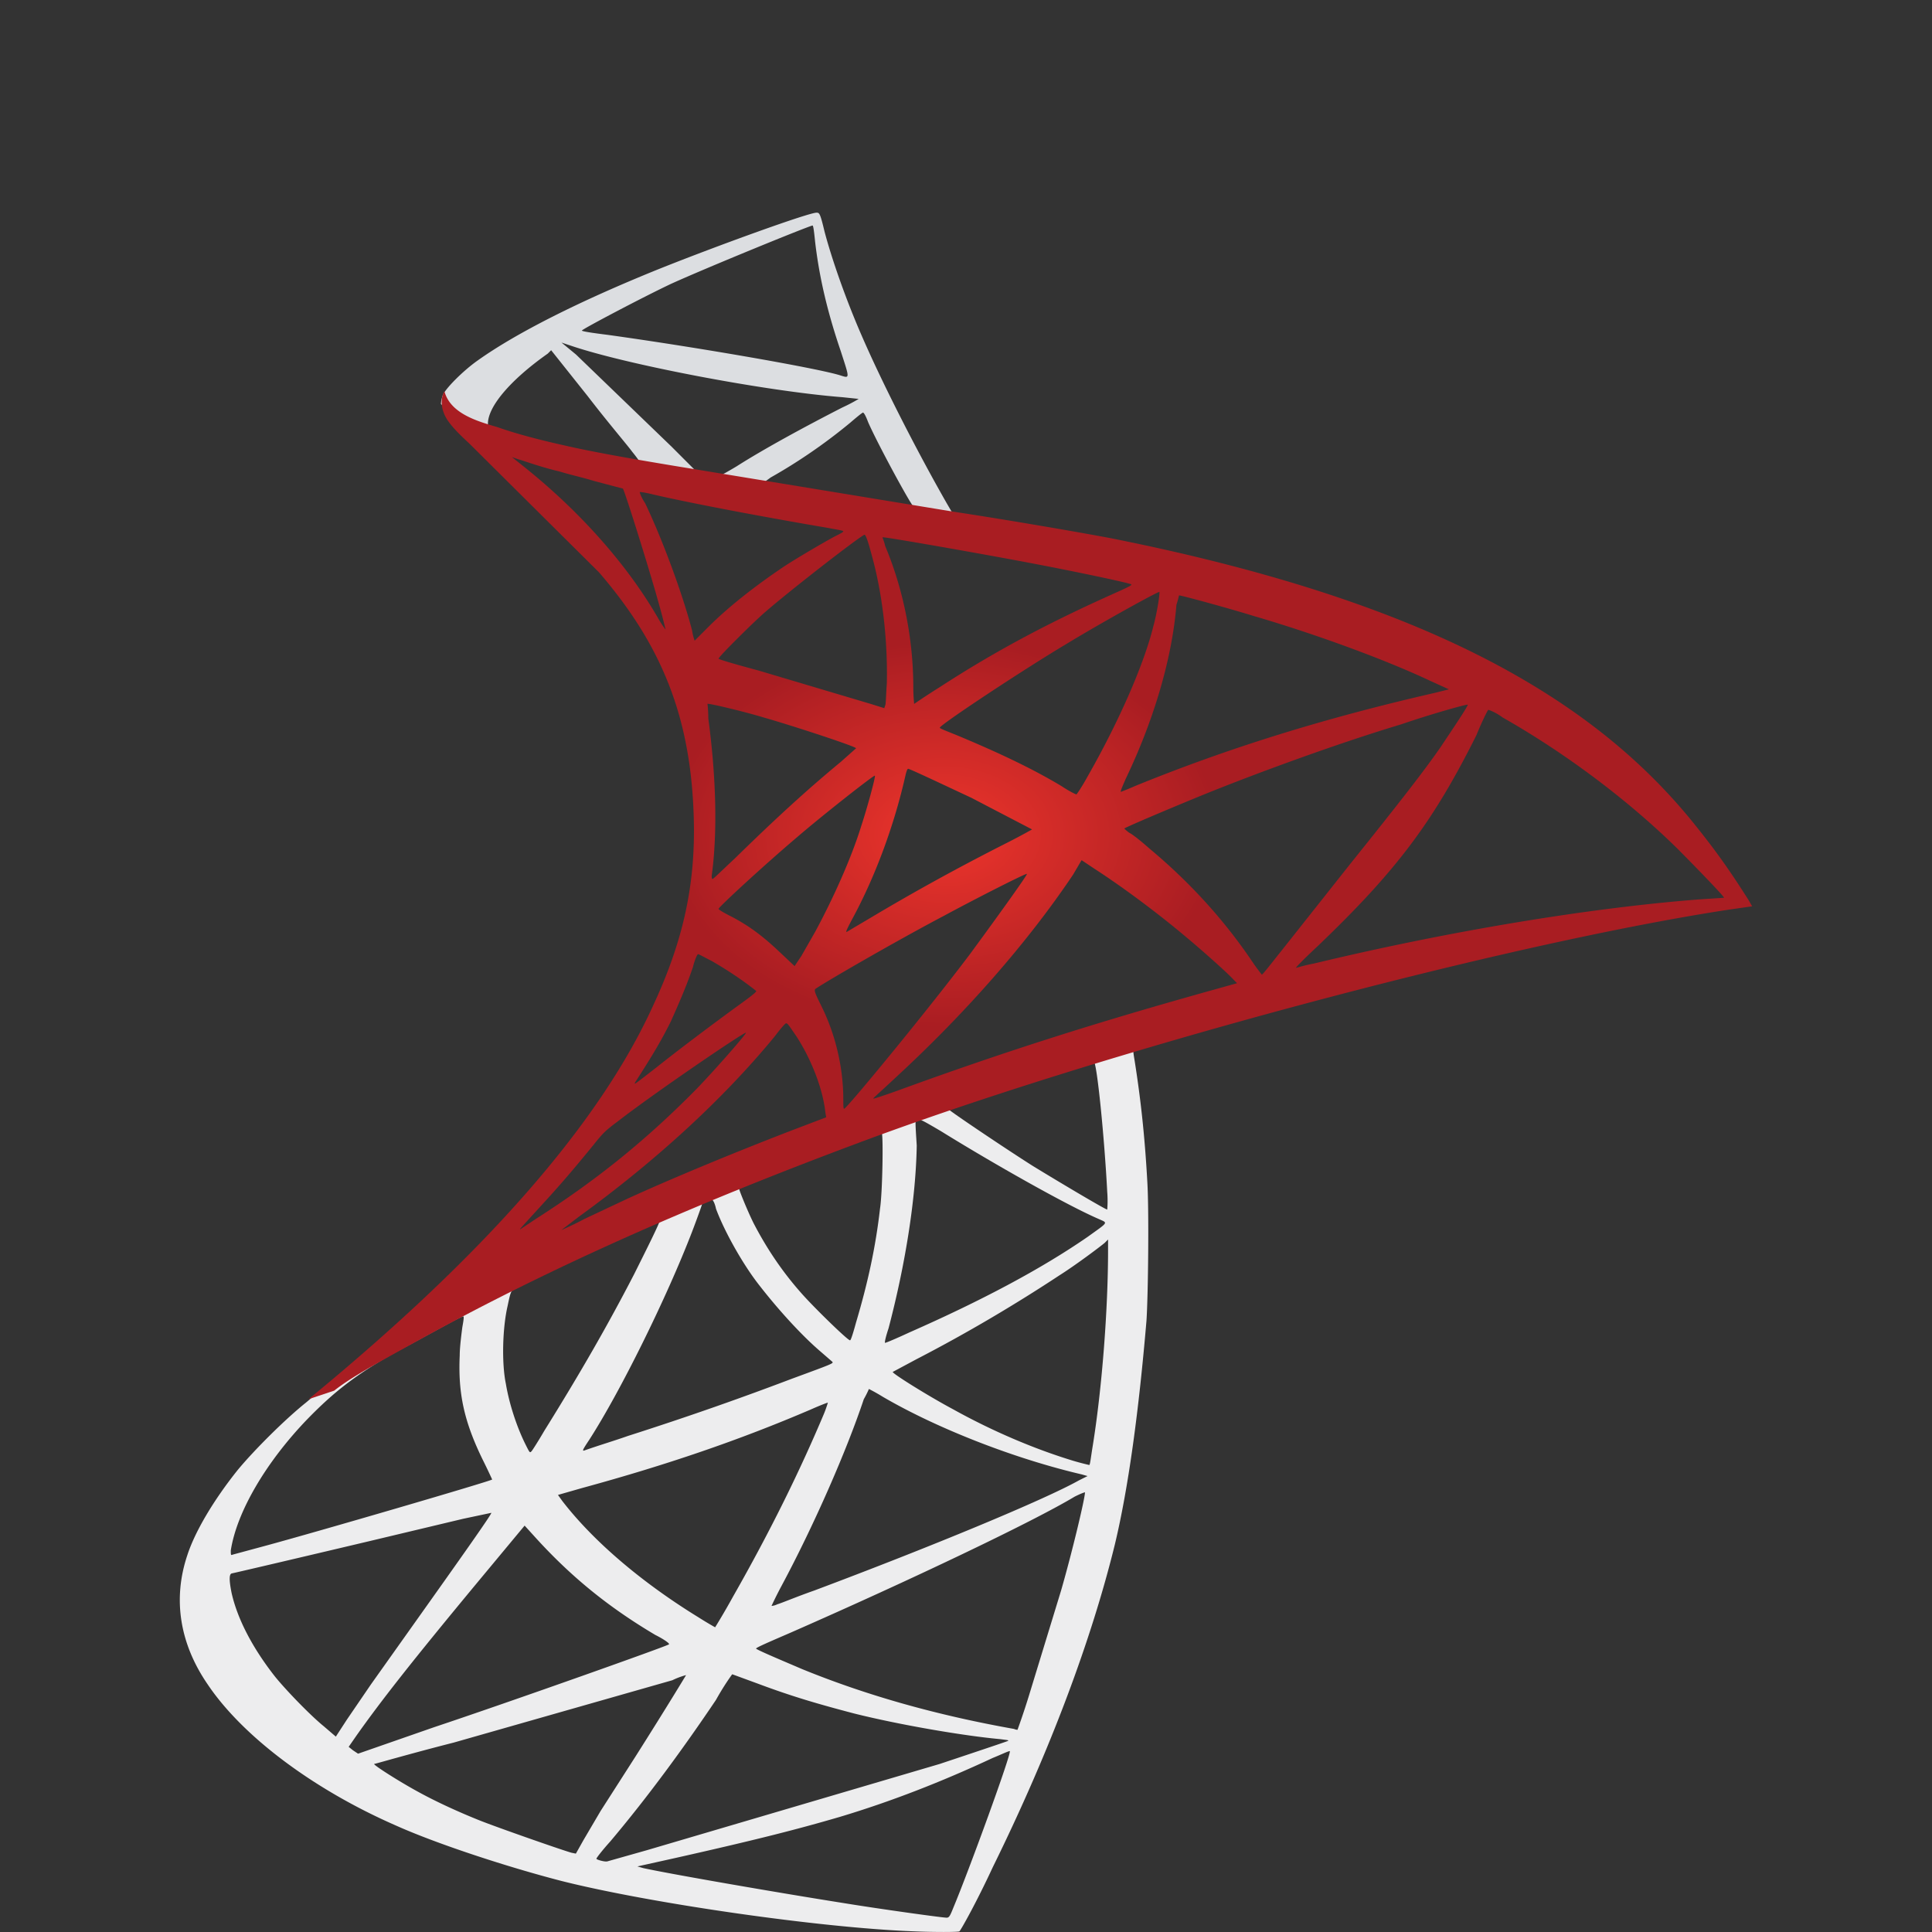 <svg xmlns="http://www.w3.org/2000/svg" width="100" height="100" stroke="#000" stroke-linecap="round" stroke-linejoin="round" fill="#fff" fill-rule="evenodd">
    <rect width="100%" height="100%" fill="#333333" stroke="none"/>
    <defs>
        <linearGradient id="A" x1="-168.41%" y1="-181.80%" x2="-168.29%" y2="-181.80%">
            <stop offset="0%" stop-color="#909ca9"/>
            <stop offset="100%" stop-color="#ededee"/>
        </linearGradient>
        <linearGradient id="B" x1="-359.15%" y1="-293.99%" x2="-358.92%" y2="-293.99%">
            <stop offset="0%" stop-color="#939fab"/>
            <stop offset="100%" stop-color="#dcdee1"/>
        </linearGradient>
        <radialGradient id="C" cx="44%" cy="44%" r="19%" fx="44%" fy="44%">
            <stop offset="0%" stop-color="#ee352c"/>
            <stop offset="100%" stop-color="#a91d22"/>
        </radialGradient>
    </defs>
    <g fill-rule="nonzero" stroke="none">
        <path d="M60.67 52.526l-17.818 5.836-15.519 6.853-4.333 1.149-3.537 3.183-3.626 3.051c-1.105.884-2.697 2.476-3.537 3.493-1.238 1.548-2.211 3.183-2.609 4.421-.752 2.255-.398 4.554 1.061 6.676 1.813 2.697 5.482 5.438 9.727 7.295 2.167.973 5.836 2.166 8.578 2.874 4.554 1.15 13.397 2.432 18.26 2.609.973.044 2.299.044 2.343 0 .088-.088.884-1.503 1.724-3.316 3.006-6.101 5.129-11.849 6.322-16.713.708-2.962 1.238-6.897 1.636-11.584.088-1.327.133-5.704.044-7.163-.133-2.432-.354-4.377-.663-6.323-.044-.265-.088-.53-.044-.53.044-.044.221-.088 2.432-.708l-.442-1.105h0 0 0zm-4.068 2.388c.177 0 .575 4.156.707 6.765.044.531 0 .928 0 .928-.088 0-2.255-1.282-3.847-2.255-1.326-.84-3.891-2.564-4.289-2.874-.133-.088-.133-.088.973-.486 1.857-.663 6.278-2.078 6.455-2.078zm-9.108 3.007c.133 0 .442.177 1.194.619 2.785 1.724 6.544 3.847 8.18 4.554.486.221.53.133-.575.928-2.432 1.68-5.527 3.316-9.241 4.952-.663.309-1.194.531-1.238.531s.044-.354.177-.752c.884-3.36 1.415-6.765 1.459-9.462-.088-1.371-.088-1.371.044-1.371zm-1.857.707c.088.088.044 3.095-.088 3.935-.221 1.945-.619 3.802-1.238 5.88-.133.486-.265.928-.309.928-.044.088-1.901-1.724-2.52-2.432-1.061-1.194-1.857-2.432-2.476-3.626-.309-.619-.796-1.813-.752-1.813.221-.177 7.339-2.918 7.384-2.874zm-8.799 3.449c.088.044.177.265.221.486.442 1.194 1.415 2.918 2.255 3.979.928 1.194 2.122 2.52 3.095 3.36l.663.575c.088.088.088.088-2.078.884-2.564.973-5.306 1.945-8.489 2.962-.752.265-1.503.486-2.255.752-.133.044-.088-.044.265-.575 1.592-2.476 3.979-7.295 5.306-10.744.221-.575.442-1.194.486-1.326.044-.177.133-.265.309-.354.088.044.177 0 .221 0zm-2.697 1.105c.044.044-.663 1.459-1.326 2.785-1.326 2.564-2.741 5.04-4.642 8.091-.309.531-.619 1.017-.663 1.061-.088.088-.088.088-.309-.354-.442-.884-.84-2.078-1.017-3.139-.221-1.061-.177-2.874.088-4.024.177-.84.177-.84.575-1.017 1.636-.84 7.207-3.449 7.295-3.404zm23.212.973v.575c0 3.007-.309 7.118-.796 10.125-.088.531-.133.973-.177.973 0 0-.398-.088-.84-.221-2.034-.619-4.2-1.548-6.19-2.653-1.326-.708-3.228-1.901-3.139-1.945l1.238-.663c2.653-1.371 5.173-2.874 7.384-4.333.84-.53 2.078-1.459 2.343-1.68l.177-.177zm-33.381 3.979c.044 0 .044.088-.044.575-.044.354-.133 1.017-.133 1.459-.088 1.945.221 3.405 1.194 5.394a34.315 34.315 0 0 1 .486 1.017c-.088.088-9.02 2.697-11.805 3.449l-1.636.442c-.088.044-.088 0-.088-.221.309-1.99 1.813-4.554 3.935-6.765 1.415-1.459 2.52-2.299 4.421-3.404 1.371-.707 3.449-1.901 3.67-1.945-.044 0-.044 0 0 0zm21.001 3.758s.354.177.708.398c2.874 1.68 6.897 3.228 10.302 4.023l.309.088-.442.221c-1.813 1.017-7.693 3.449-13.706 5.704-.884.309-1.724.663-1.901.708-.177.088-.309.088-.309.088s.221-.486.531-1.061c1.68-3.139 3.36-6.986 4.245-9.639.177-.309.265-.531.265-.531h0zm-2.122.708s-.088.309-.221.619c-1.194 2.83-2.697 5.925-4.687 9.418-.486.884-.928 1.592-.928 1.592s-.398-.221-.884-.53c-2.874-1.769-5.394-3.891-7.03-6.013l-.221-.309 1.238-.354c4.377-1.194 8.135-2.476 11.849-4.068.398-.177.84-.354.884-.354zm13.308 4.642c0 .309-.663 3.095-1.238 5.085l-1.636 5.35c-.309 1.017-.619 1.857-.619 1.857s-.088 0-.177-.044c-3.979-.707-7.605-1.724-10.965-3.095-.928-.398-2.299-.973-2.388-1.061-.044-.044.796-.398 1.813-.84 6.146-2.697 12.468-5.704 14.679-7.03.265-.133.486-.221.531-.221zm-30.728 1.061c.044.044-1.68 2.476-4.068 5.836l-2.167 3.051-1.238 1.813-.575.884-.619-.531c-.707-.575-1.945-1.857-2.52-2.564-1.149-1.459-1.945-2.962-2.255-4.333-.133-.663-.133-.973 0-1.017.221-.044 3.802-.884 7.163-1.68l4.819-1.149 1.459-.309zm1.724.663l.442.486c1.945 2.166 3.935 3.758 6.323 5.173.442.221.752.442.707.486-.088.088-8.312 3.006-12.159 4.289l-3.935 1.371-.265-.177-.221-.177.398-.575c1.282-1.813 2.874-3.846 6.322-8.003l2.388-2.874h0zm10.744 7.693l1.326.486c1.768.663 3.139 1.061 4.996 1.548 2.299.575 5.615 1.149 7.561 1.326.309.044.442.044.398.088-.088.044-2.078.707-3.537 1.194L33.479 95.767l-2.034.575c-.133.044-.575-.088-.575-.133s.309-.442.707-.884c1.945-2.299 3.847-4.908 5.482-7.339.442-.796.84-1.326.84-1.326zm-2.388.044s-.928 1.547-2.609 4.2l-1.813 2.83-.884 1.503-.398.707-.221-.044c-.486-.133-3.891-1.326-4.775-1.68-1.105-.442-2.255-.973-3.139-1.459-1.061-.575-2.432-1.459-2.299-1.459.044 0 1.857-.531 4.112-1.105l11.319-3.228c.354-.177.707-.265.707-.265zm16.757 3.935h0c.088.133-2.122 6.19-2.918 8.091-.177.442-.221.53-.354.53-.221 0-3.405-.442-5.306-.752-3.36-.531-8.975-1.503-10.39-1.813l-.309-.088 1.99-.442c4.333-.973 6.367-1.503 8.489-2.122 2.653-.796 5.261-1.813 7.914-3.051.442-.177.796-.354.884-.354z" fill="url(#A)"/>
        <path d="M42.278 11.009c-.309-.044-5.085 1.68-8.18 2.918-4.156 1.68-7.384 3.316-9.373 4.731-.752.53-1.68 1.459-1.813 1.813-.044.133-.088.309-.088.442l1.813 1.724 4.289 1.371 10.213 1.813 11.672 1.99.133-1.017h-.088l-1.548-.221-.309-.531c-1.592-2.785-3.36-6.278-4.377-8.622-.796-1.813-1.548-3.935-1.945-5.438-.221-.928-.265-.973-.398-.973h0 0 0zm-.221.663h0c.044 0 .088.398.133.84.221 1.901.663 3.714 1.326 5.659.486 1.503.486 1.415-.088 1.238-1.371-.398-7.516-1.459-11.982-2.078-.707-.088-1.326-.177-1.326-.221-.044-.044 3.228-1.768 4.643-2.432 1.857-.84 6.941-2.918 7.295-3.007zm-12.999 6.057l.531.177c2.874.973 10.036 2.343 14.016 2.653l.84.088s-.354.221-.84.442c-1.901.973-4.024 2.122-5.482 3.051-.442.265-.84.486-.884.486s-.354-.044-.619-.088l-.53-.088-1.326-1.327-4.952-4.775-.752-.619zm-.531.398l1.901 2.388c1.017 1.327 2.078 2.564 2.299 2.874a7.038 7.038 0 0 1 .398.531c-.044.044-2.741-.486-4.156-.796-1.459-.354-2.078-.486-2.962-.796l-.752-.221V21.93c0-.884 1.15-2.255 3.095-3.626l.177-.177zm16.138 3.228c.044 0 .133.133.265.486.442 1.017 1.901 3.714 2.255 4.245.088.177.309.177-1.592-.133l-6.013-1.017s.133-.088.309-.221c1.415-.796 2.83-1.768 4.112-2.83.309-.265.575-.486.663-.531-.044 0 0 0 0 0z" fill="url(#B)"/>
        <path d="M23 20.25s-.309.486 0 1.194c.177.442.707.973 1.282 1.503l6.721 6.676c3.316 3.847 4.775 7.605 4.908 12.778.088 3.36-.531 6.278-2.122 9.683-2.785 6.101-8.71 12.866-17.818 20.338l1.326-.442c.84-.663 2.034-1.327 4.775-2.83 6.367-3.493 13.485-6.676 22.239-9.948 12.601-4.731 33.337-10.302 45.142-12.114l1.238-.177-.177-.309c-1.061-1.68-1.813-2.697-2.697-3.802-2.564-3.228-5.704-5.792-9.55-7.958-5.261-2.962-12.114-5.261-20.78-6.986-1.636-.309-5.217-.928-8.135-1.371l-14.546-2.388c-1.592-.265-3.935-.663-5.482-1.017-.796-.177-2.343-.531-3.581-.973-1.061-.309-2.432-.707-2.741-1.857zm3.493 3.404s.221.088.531.177c.53.177 1.194.398 1.945.575.575.177 1.194.309 1.768.486l1.503.398c.088.088 1.459 4.466 1.901 6.101a27.18 27.18 0 0 1 .309 1.194s-.177-.221-.354-.531c-1.592-2.785-4.068-5.571-6.942-7.87l-.663-.531zm6.632 1.813c.088 0 .354.044.707.133 2.299.531 6.411 1.282 9.02 1.724.442.088.796.133.796.177s-.177.133-.354.221c-.442.221-2.255 1.282-2.83 1.68-1.503 1.017-2.83 2.078-3.802 3.051l-.707.708s-.088-.221-.133-.531c-.486-1.857-1.503-4.642-2.432-6.588-.177-.265-.309-.575-.265-.575-.044 0-.044 0 0 0h0zm11.628 2.211c.088.044.221.486.486 1.503.486 1.945.707 4.156.663 6.19-.044.575-.044 1.105-.088 1.15l-.044.133-.707-.221-5.792-1.724c-1.149-.309-2.078-.575-2.078-.619 0-.088 1.68-1.768 2.388-2.388 1.371-1.194 5.085-4.068 5.173-4.023zm.928.133c.044-.044 5.571.928 8.091 1.415 1.857.354 4.598.928 4.775 1.017.088.044-.221.177-1.105.575-3.537 1.592-6.19 3.051-8.843 4.775-.707.442-1.282.84-1.282.84s-.044-.398-.044-.84c0-2.564-.531-5.129-1.459-7.339-.044-.221-.133-.398-.133-.442zM60.007 30.64c.044.044-.133 1.149-.309 1.768-.486 1.99-1.813 4.996-3.404 7.782-.265.486-.531.884-.575.928-.044 0-.398-.177-.796-.442-1.547-.928-3.36-1.769-5.261-2.564-.53-.221-1.017-.398-1.017-.442-.088-.088 4.245-2.962 6.544-4.333 1.813-1.105 4.775-2.741 4.819-2.697zm1.017.177c.133 0 2.564.663 3.847 1.061 3.183.928 6.809 2.255 9.152 3.36l.973.442-.707.177c-5.792 1.326-10.744 2.874-15.519 4.819-.398.177-.752.309-.752.309-.044 0 .088-.309.265-.708 1.459-3.051 2.388-6.234 2.609-8.975.088-.265.133-.486.133-.486h0zM36.618 36.432c.044-.044 1.901.398 2.918.707 1.548.442 4.775 1.503 4.775 1.592l-.796.707c-1.768 1.459-3.449 3.006-5.482 4.996-.619.575-1.105 1.061-1.15 1.061s-.044-.088-.044-.177c.309-2.255.221-5.173-.177-8.135 0-.442-.044-.752-.044-.752zm39.35.044c.044.044-.884 1.415-1.415 2.211-.796 1.149-1.99 2.697-4.687 6.057l-3.537 4.466c-.53.663-.973 1.238-1.017 1.238 0 0-.177-.221-.398-.531-1.503-2.255-3.316-4.245-5.438-6.013-.398-.354-.84-.708-1.017-.796-.133-.088-.265-.221-.265-.221 0-.044 2.299-1.017 4.024-1.724 3.051-1.238 7.207-2.741 10.302-3.67 1.68-.575 3.449-1.061 3.449-1.017zm1.061.265c.044 0 .398.133.752.398 3.272 1.857 6.499 4.289 9.02 6.765.707.707 2.476 2.52 2.432 2.564l-1.326.088c-5.659.442-12.91 1.636-19.896 3.316-.486.088-.884.221-.928.221s.486-.53 1.149-1.149c4.112-3.935 5.969-6.455 8.18-10.877.309-.752.575-1.282.619-1.326-.044 0-.044 0 0 0zm-30.021 3.051c.177.044 1.945.884 3.272 1.503l3.139 1.636s-.619.354-1.415.752c-2.52 1.282-4.687 2.476-6.986 3.847l-1.194.707c-.044 0-.044-.044.309-.707 1.194-2.211 2.167-4.864 2.741-7.428.044-.177.088-.309.133-.309zm-1.724.354c.044.044-.398 1.68-.707 2.609-.531 1.724-1.503 3.847-2.388 5.482l-.707 1.238-.354.53-.752-.707c-.884-.84-1.592-1.371-2.52-1.857-.354-.177-.663-.354-.663-.398 0-.088 2.299-2.211 4.068-3.714 1.282-1.105 3.979-3.228 4.024-3.183zm10.7 4.377l.663.442c1.503.973 3.272 2.299 4.642 3.449.752.619 2.255 1.945 2.564 2.299l.177.177-1.105.309c-6.19 1.724-10.921 3.228-16.492 5.261-.619.221-1.149.398-1.194.398-.088 0-.133.088 1.238-1.194 3.537-3.272 6.721-6.897 9.064-10.39l.442-.752zm-2.83.708c.044.044-1.813 2.609-2.918 4.112-1.326 1.769-3.67 4.687-5.261 6.588-.663.796-1.238 1.459-1.282 1.459s-.044-.177-.044-.486c0-1.636-.398-3.36-1.15-4.864-.309-.619-.354-.752-.309-.84.265-.221 4.156-2.476 6.676-3.802 1.636-.884 4.245-2.211 4.289-2.166h0zm-17.022 4.156c.044 0 .354.177.707.354.84.486 1.636 1.017 2.299 1.548.044.044-.309.309-.796.663-1.282.928-3.228 2.388-4.333 3.272-1.194.928-1.238.973-1.105.752.884-1.371 1.326-2.122 1.813-3.095.398-.884.84-1.901 1.15-2.83.088-.354.221-.663.265-.663zm4.554 3.581c.088 0 .133.088.53.663.752 1.15 1.371 2.697 1.503 3.935l.044.265-1.857.707c-3.316 1.282-6.367 2.564-8.4 3.493l-2.255 1.061c-.663.354-1.194.575-1.194.575l.928-.707c4.023-2.918 7.516-6.146 10.125-9.329.265-.354.531-.663.575-.663h0 0zm-2.078.486c.044.044-1.503 1.813-2.52 2.874-2.609 2.653-5.173 4.731-8.356 6.765l-.796.531c-.088.044.044-.088 1.415-1.592.884-.973 1.548-1.768 2.343-2.741.531-.663.619-.752 1.326-1.282 1.945-1.503 6.499-4.598 6.588-4.554z" fill="url(#C)"/>
    </g>
</svg>
